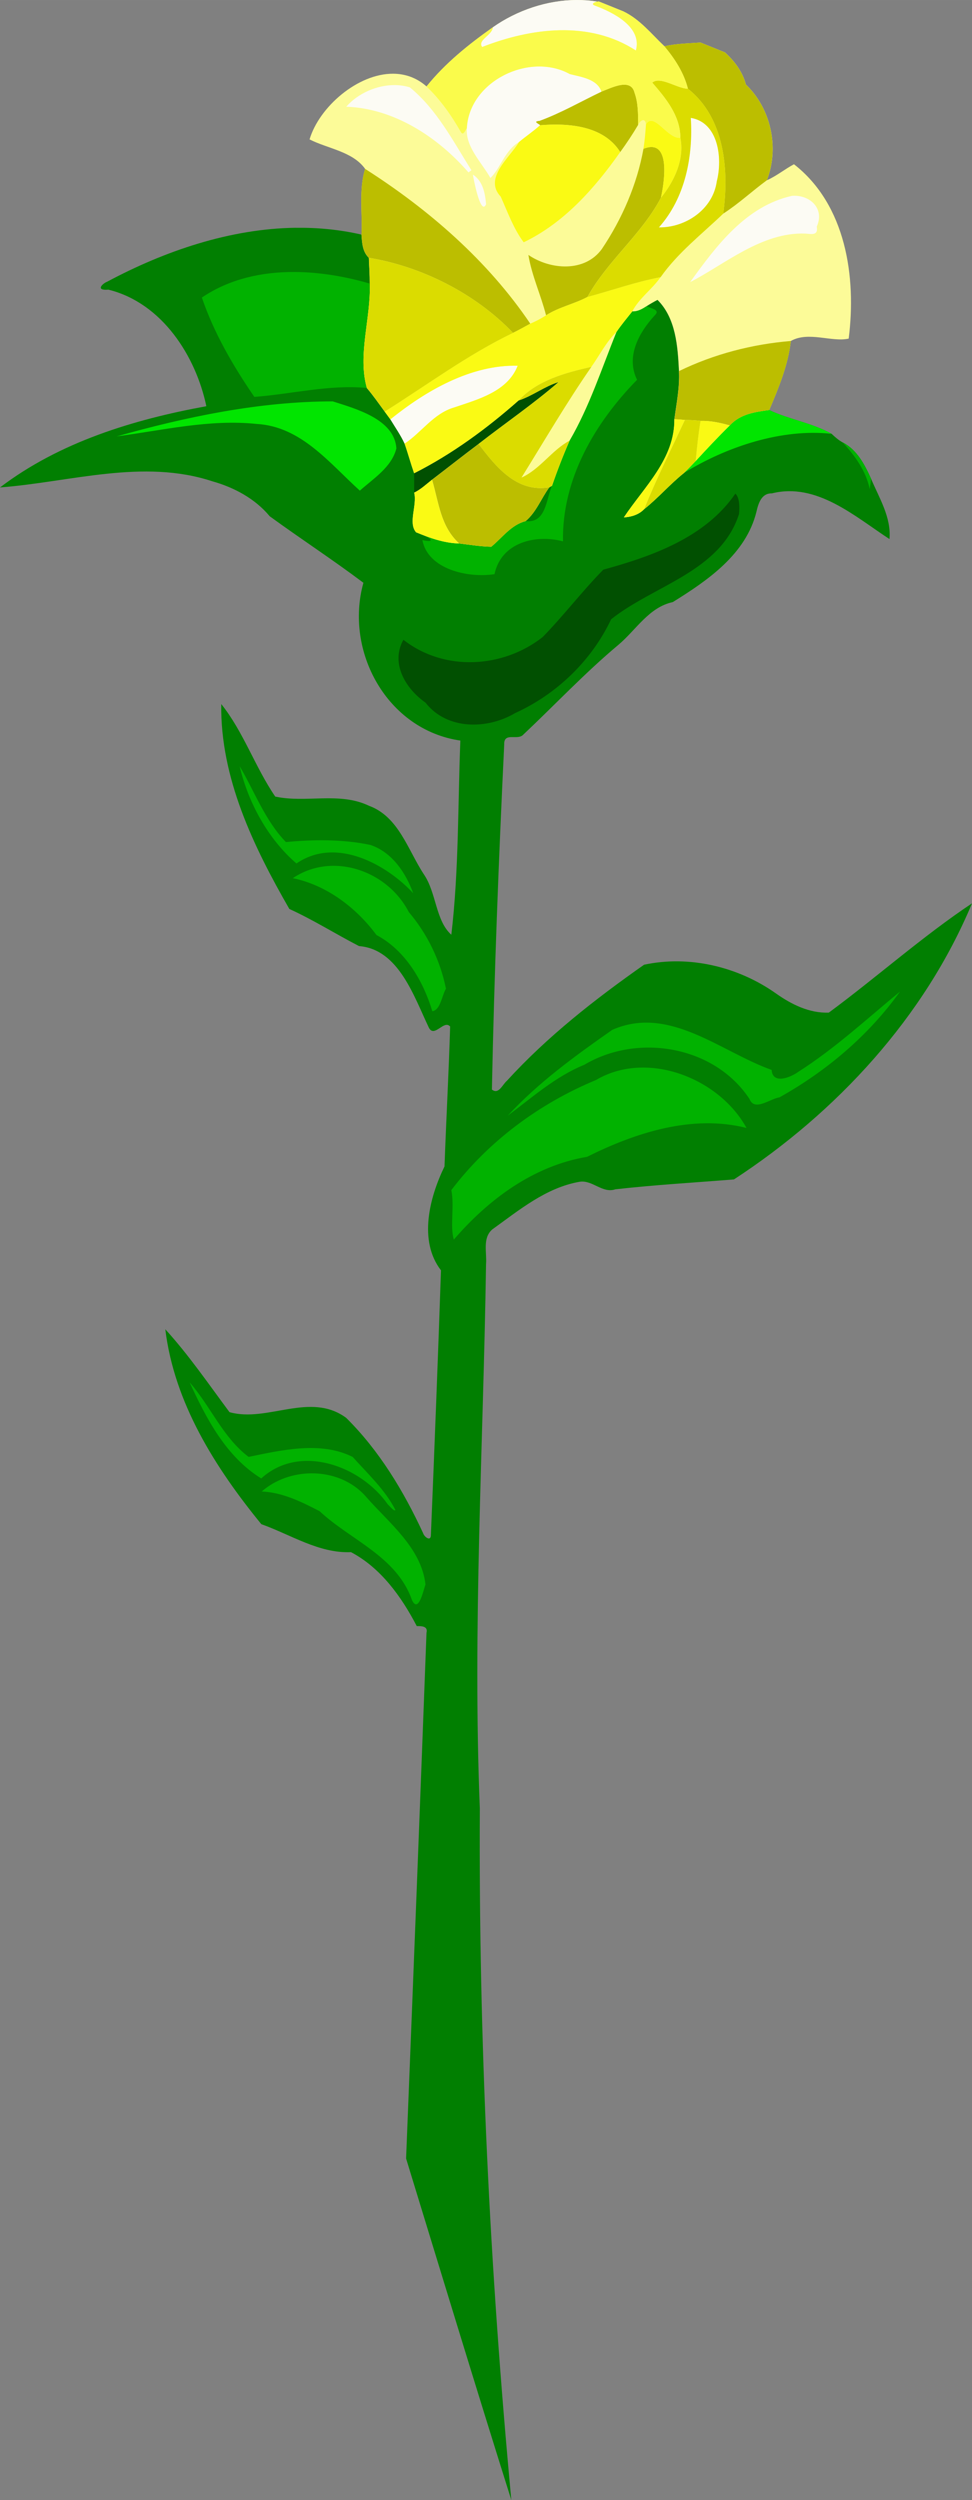 <?xml version="1.0" encoding="UTF-8" standalone="no"?>
<svg xmlns:rdf="http://www.w3.org/1999/02/22-rdf-syntax-ns#" xmlns="http://www.w3.org/2000/svg" viewBox="0 0 576.58 1482.083" height="1482.1pt" width="576.58pt" version="1.1" xmlns:cc="http://creativecommons.org/ns#" xmlns:dc="http://purl.org/dc/elements/1.1/">
<rect x="0" y="0" width="576.58" height="1482.083" fill="#808080" stroke="none"/>
<g transform="translate(-469.93 334.18)">
<path d="m645.41-199.17c-39.006 0.509-77.823 13.761-111.96 32.009-2.571 0.946-7.288 5.363 0.783 4.684 32.095 7.93 51.98 39.778 58.098 69.1-43.281 7.893-87.06 21.268-122.4 48.153 41.667-3.174 84.774-17.209 125.96-3.645 12.924 3.621 25.368 10.305 34.042 20.741 18.338 13.345 37.423 25.772 55.57 39.428-11.346 40.583 14.015 87.238 57.5 93.533-1.508 38.225-0.863 77.233-5.347 115.11-9.363-8.33-8.825-24.861-16.248-35.752-9.533-14.427-14.928-34.215-32.577-40.692-17.603-8.432-37.292-1.52-55.63-5.461-11.867-17.3-18.88-38.474-32.019-54.842-0.658 43.679 19.143 84.521 40.381 121.46 14.23 6.478 27.502 14.874 41.327 22.008 23.659 1.872 32.69 30.203 41.516 48.519 3.296 5.968 8.857-5.052 12.542-0.825-0.826 27.64-2.36 55.296-3.339 82.939-8.848 18.18-15.631 44.008-2.095 61.583-1.783 52.316-3.828 104.7-5.986 156.98-0.055 4.011-3.934 1.086-4.595-1.122-11.553-24.97-26.061-49.03-45.688-68.427-21.456-15.692-46.612 2.947-69.177-3.347-12.37-16.61-24.09-33.79-38.09-49.15 5.342 43.696 29.605 82.058 56.966 115.55 17.62 6.282 34.227 17.397 53.189 16.586 17.621 9.27 29.89 26.323 39.016 43.842 2.782-0.052 6.774-0.005 5.775 3.938-3.875 103.9-7.956 207.81-12.108 311.68 20.663 67.427 41.229 135.15 62.434 202.51-12.785-136.28-19.43-273.14-18.688-410.02-4.347-107.58 2.079-215.13 3.678-322.69 0.577-6.852-2.232-15.363 3.656-20.545 15.995-11.466 31.914-24.829 51.916-28.294 7.543-1.161 13.525 7.077 21.106 4.486 23.378-2.641 46.955-3.983 70.384-5.87 60.947-39.767 113.05-96.184 141.21-163.67-29.408 19.608-56.492 43.799-84.936 64.788-11.543 0.463-22.307-4.928-31.475-11.444-22.373-15.771-51.291-22.7-78.103-16.948-29.037 20.372-57.38 42.523-81.367 68.794-2.633 2.194-4.903 8.406-8.909 5.214 1.361-68.209 4.028-136.42 7.302-204.56-0.282-7.609 7.959-2.137 11.309-5.842 18.822-17.723 36.558-36.628 56.42-53.241 10.455-8.774 18.08-22.293 32.273-25.342 20.696-12.826 43.466-28.415 49.633-53.63 1.09-4.758 2.938-10.991 9.108-10.808 26.579-6.644 49.107 13.579 69.786 27.081 1.151-12.897-6.146-24.393-10.938-35.817-3.731-8.257-8.334-17.157-16.772-21.447-2.454-1.347-4.562-3.179-6.578-5.103-11.576-6.506-25.874-8.698-37.077-14.127-8.351 1.212-17.044 2.2-23.431 9.155-6.95 6.825-13.612 13.927-20.203 21.091-2.258 2.388-4.563 4.758-6.917 7.064-8.35 6.659-15.309 14.839-23.677 21.491-3.132 3.244-7.588 4.614-11.988 4.855 12.162-18.266 30.204-34.674 29.952-58.198 1.269-9.474 3.217-18.921 2.73-28.533-0.73-14.648-1.826-31.332-12.744-42.22-2.197 1.141-4.348 2.386-6.458 3.712-2.579 1.633-5.305 3.283-8.488 3.098-3.19 4.029-6.53 7.976-9.422 12.255-8.778 21.637-15.983 44.136-27.792 64.387-3.833 8.773-7.302 17.715-10.42 26.777-0.4 0.216-1.198 0.67-1.602 0.895-4.841 6.543-7.652 14.629-14.061 20.033-8.644 2.259-13.844 9.822-20.402 15.22-6.391-0.143-12.72-1.188-19.062-1.958-6.989-0.158-13.668-2.068-20.166-4.514-0.002-0.001-0.004-0.002-0.006-0.003l-0.002-0.002c-0.384-0.194-0.786-0.385-1.209-0.575-0.008-0.003-0.016-0.006-0.023-0.009-0.374-0.167-0.758-0.331-1.155-0.491-0.062-0.025-0.122-0.05-0.184-0.075-0.335-0.133-0.675-0.259-1.02-0.383-0.125-0.045-0.247-0.092-0.373-0.136-0.448-0.155-0.901-0.303-1.355-0.438-4.853-5.69 0.73-15.913-1.113-23.505 3.933-1.917 7.127-4.964 10.538-7.642 9.235-7.035 18.341-14.26 27.631-21.219 15.771-12.301 32.404-23.64 47.511-36.727-8.405 2.549-15.434 8.209-23.784 10.942-18.851 16.644-39.465 31.778-61.942 43.141-2.017-5.796-3.619-11.737-5.645-17.538-2.344-5.066-5.551-9.65-8.441-14.408-1.119-1.53-2.251-3.054-3.375-4.597-3.465-4.72-6.825-9.538-10.616-14.012-5.615-19.618 2.467-41.483 1.723-61.895 0.04-5.095-0.335-10.176-0.514-15.262-3.721-3.551-4.029-8.667-4.367-13.786-12.877-2.95-25.9-4.196-38.902-4.027z" fill="#017f01"/>
<path d="m644.68-172.95c-19.476-0.093-38.741 4.121-55.005 15.153 7.135 20.954 18.552 40.596 31.127 58.894 22.151-1.659 44.451-7.421 66.672-5.298-5.615-19.618 2.467-41.483 1.724-61.895-14.092-4.103-29.369-6.781-44.517-6.853zm208.77 20.23c-2.579 1.633-5.305 3.283-8.488 3.098-3.19 4.029-6.53 7.976-9.422 12.255-8.778 21.637-15.983 44.136-27.792 64.387-3.833 8.773-7.302 17.715-10.42 26.777-3.53 8.345-3.497 22.367-15.662 20.928-8.644 2.259-13.844 9.822-20.402 15.22-6.391-0.143-12.72-1.188-19.062-1.958-6.992-0.158-13.672-2.07-20.172-4.517 4.004 2.02 5.565 4.065-1.556 2.508 3.302 17.412 27.15 22.638 42.788 20.205 4.009-18.882 24.354-23.729 40.628-19.456-0.652-36.907 18.863-70.16 43.941-95.764-6.761-13.707 1.028-27.871 10.417-38.122 3.757-3.563-2.228-4.017-4.797-5.561zm-131.42 136.19c-1.534-0.774-3.416-1.545-5.322-2.108 1.76 0.729 3.536 1.435 5.322 2.108zm247.81-55.377c7.236 7.935 13.785 16.877 15.973 27.617 0.343-2.051 0.641-4.098 0.798-6.17-3.731-8.257-8.334-17.157-16.772-21.447zm-357.75 191.94c5.053 21.57 16.793 43.088 33.686 57.661 23.906-16.372 54.044 1.187 69.256 17.627-4.368-12.073-12.564-24.333-25.338-28.594-16.243-3.494-34.199-3.28-50.162-1.722-12.409-12.806-18.51-29.86-27.442-44.972zm55.348 59.053c-8.243 0.071-16.481 2.371-23.822 7.323 19.918 4.061 37.674 17.483 49.63 33.708 17.028 8.976 27.753 27.207 33.128 45.175 4.838-0.657 5.701-9.366 8.091-13.362-3.342-16.673-11.059-32.524-22.056-45.461-8.678-16.907-26.836-27.539-44.97-27.383zm336.37 74.527c-18.873 15.524-38.726 33.877-60.273 47.556-4.726 3.452-15.299 7.66-15.884-1.095-29.988-10.585-60.743-38.691-94.561-23.733-21.84 15.286-43.856 31.224-62.011 50.898 14.09-10.488 28.435-23.343 45.45-30.203 31.767-18.881 77.214-11.223 98.003 20.28 2.951 7.597 12.29-0.205 17.778-0.977 27.807-15.509 52.973-36.763 71.498-62.727zm-152.71 45.069c-9.623 0.049-19.13 2.352-27.659 7.389-33.508 13.897-63.701 36.196-85.783 65.253 1.929 9.514-0.879 21.333 1.469 29.355 20.593-23.899 47.284-43.751 79.052-49.088 28.659-14.28 62.414-25.265 94.586-17.098-11.726-21.336-37.072-35.936-61.664-35.811zm-268.7 186.59c9.9 21.477 21.629 44.113 42.5 56.981 22.83-20.839 58.974-7.576 75.003 15.308 1.105 1.028 4.147 4.715 4.558 3.35-6.033-11.85-16.401-21.482-25.32-31.391-19.03-9.601-42.505-3.968-61.742-0.044-15.269-11.491-22.586-30.125-34.998-44.205zm72.192 53.952c-10.675 0.078-21.36 3.731-29.408 10.769 12.358 0.535 23.574 6.12 34.325 11.678 18.598 17.321 45.789 26.766 54.838 52.784 3.961 8.166 6.898-6.695 7.981-9.298-2.484-21.924-21.767-36.535-35.342-52.141-8.212-9.376-20.296-13.88-32.394-13.792z" fill="#01b200"/>
<path d="m667.33-96.242c-43.347 0.015-86.711 9.073-128.18 20.75 27.435-3.635 55.109-10.291 82.975-7.378 26.476 1.467 43.206 23.254 61.259 39.547 7.989-7.128 18.9-13.907 21.681-25.045-1.154-17.311-23.98-23.462-37.739-27.873zm258.86 5.108c-8.351 1.212-17.044 2.2-23.431 9.155-6.95 6.825-13.612 13.927-20.203 21.091-2.258 2.388-4.563 4.758-6.917 7.064 25.721-15.79 58.291-26.43 87.628-23.183-11.576-6.506-25.874-8.698-37.077-14.127z" fill="#01e500"/>
<path d="m801.28-107.73c-8.405 2.549-15.434 8.209-23.784 10.942-18.851 16.644-39.465 31.778-61.942 43.141 0.136 3.829-0.001 7.668 0.047 11.505 3.933-1.917 7.127-4.964 10.538-7.642 9.235-7.035 18.341-14.26 27.631-21.219 15.771-12.301 32.404-23.64 47.511-36.727zm104.86 66.175c-17.725 25.93-49.349 37.137-78.338 45.073-12.523 12.749-23.464 27.161-35.991 39.973-23.547 18.501-58.348 20.564-82.602 1.597-7.803 14.094 1.441 29.073 13.134 37.266 12.743 16.359 36.744 15.942 53.219 6.147 24.605-11.183 45.313-31.066 56.88-55.578 25.372-20.19 64.843-28.21 75.855-62.328 0.413-3.856 0.457-9.704-2.158-12.15z" fill="#015001"/>
</g>
<g transform="translate(-1269.9 334.18)">
<g>
<path d="m1612-334.18c-17.631 0.061-35.46 6.129-49.739 16.172-14.381 10.166-28.26 21.278-39.339 35.073-5.924-5.241-12.743-7.504-19.761-7.552-21.053-0.142-43.885 19.671-49.633 38.938 10.848 5.533 25.573 7.152 32.944 17.45-3.817 12.716-1.49 25.972-2.114 38.952 0.339 5.119 0.646 10.235 4.367 13.786 0.179 5.087 0.554 10.167 0.514 15.263 0.743 20.412-7.338 42.277-1.724 61.895 3.791 4.474 7.151 9.292 10.616 14.012 1.124 1.543 2.256 3.067 3.375 4.597 2.889 4.757 6.096 9.342 8.441 14.408 2.026 5.8 3.628 11.741 5.645 17.538 22.477-11.362 43.092-26.497 61.942-43.141 8.35-2.733 15.379-8.393 23.784-10.942-15.107 13.087-31.74 24.426-47.511 36.727-9.29 6.958-18.397 14.184-27.631 21.219-3.41 2.678-6.604 5.725-10.538 7.642 1.842 7.591-3.74 17.814 1.113 23.505 8.167 3.383 16.581 6.424 25.494 6.625 6.343 0.77 12.671 1.815 19.062 1.958 6.557-5.398 11.758-12.962 20.402-15.22 6.409-5.404 9.22-13.489 14.061-20.033 0.404-0.225 1.202-0.679 1.601-0.895 3.119-9.061 6.588-18.003 10.42-26.777 11.809-20.252 19.015-42.75 27.792-64.387 2.892-4.279 6.232-8.226 9.422-12.255 3.182 0.185 5.909-1.465 8.488-3.098 2.11-1.327 4.261-2.572 6.458-3.712 10.918 10.888 12.014 27.572 12.744 42.22 0.488 9.611-1.461 19.059-2.73 28.533 0.253 23.525-17.79 39.933-29.952 58.198 4.4-0.24 8.857-1.611 11.989-4.855 8.368-6.651 15.325-14.832 23.675-21.491 2.354-2.306 4.659-4.676 6.917-7.064 6.591-7.164 13.253-14.266 20.203-21.091 6.388-6.955 15.08-7.942 23.431-9.155 5.594-13.217 11.153-26.535 12.795-40.916 10.468-5.922 24.228 0.863 34.311-1.408 4.637-36.519-1.596-79.315-32.461-103.36-5.476 2.933-10.34 6.967-16.064 9.498 7.5-19.274 2.456-42.469-12.444-56.744-1.994-7.588-6.701-13.855-12.448-19.066l-14.494-5.85c-7.149 0.533-14.378 0.622-21.388 2.225-7.798-7.343-14.41-15.888-24.338-20.683l-14.633-5.908-0.938 0.106c-4.002-0.651-8.061-0.956-12.13-0.942zm35.483 23.759c0.13 0.759 0.194 1.539 0.189 2.337 0-0.799-0.059-1.578-0.189-2.337z" fill="#fcfb98"/>
<path d="m1685.4-308.98c-7.149 0.533-14.378 0.622-21.388 2.225 6.223 7.451 11.555 15.642 13.97 25.18 21.798 17.222 24.5 48.303 20.914 74.042 9.136-5.856 17.13-13.37 25.889-19.787 7.5-19.274 2.456-42.469-12.444-56.744-1.994-7.588-6.701-13.855-12.448-19.066l-14.494-5.85zm-45.362 25.011c-4.328 0.075-9.815 2.764-13.361 4.092-12.234 5.835-24.002 12.656-36.769 17.327-4.302 0.345-0.505 1.705 0.38 2.612 16.892-1.399 37.671 0.206 47.525 15.895 3.79-5.221 7.361-10.595 10.636-16.142-0.043-6.358 0.049-12.944-2.145-18.995-0.885-3.669-3.304-4.84-6.266-4.789zm16.305 36.936c-1.35-0.004-2.921 0.325-4.744 1.059-3.84 21.215-12.675 41.526-24.652 59.359-10.152 14.062-30.653 12.407-43.611 3.553 2.011 12.329 7.424 23.736 10.478 35.806 7.614-4.917 16.645-6.665 24.548-10.883 11.882-21.474 32.309-37.265 43.598-58.848 1.736-7.751 5.377-30.011-5.619-30.047zm-169.9 12.933c-3.817 12.716-1.49 25.972-2.114 38.952 0.339 5.119 0.646 10.235 4.367 13.786 30.986 5.067 63.124 21.039 85.517 44.508 3.489-1.697 6.843-3.622 10.245-5.452-25.185-37.31-60.239-67.723-98.016-91.794zm252.6 102.05c-22.949 1.898-45.598 7.756-66.33 17.839 0.488 9.611-1.461 19.059-2.73 28.533 2.078 0.062 4.147 0.229 6.202 0.455 3.122-0.012 6.231 0.164 9.312 0.545 5.883-0.149 11.686 1.104 17.319 2.698 6.388-6.955 15.08-7.942 23.431-9.155 5.594-13.217 11.153-26.535 12.795-40.916zm-185.22 61.048c-9.29 6.958-18.397 14.184-27.631 21.219 4.077 13.756 5.002 27.6 16.069 37.772 6.343 0.77 12.671 1.815 19.062 1.958 6.557-5.398 11.758-12.962 20.402-15.22 6.409-5.404 9.22-13.489 14.061-20.033-19.356 3.337-31.766-12.219-41.962-25.695z" fill="#bcbe00"/>
<path d="m1612-334.18c-17.631 0.061-35.46 6.129-49.739 16.172-0.301 4.699-9.328 7.534-6.322 11.681 29.086-11.358 63.562-15.849 91.188 2.086 3.857-14.015-13.557-22.673-24.417-26.68-2.545-1.016 0.121-2.011 1.42-2.317-4.002-0.651-8.061-0.956-12.13-0.942zm-20.948 39.416c-20.993-0.615-43.125 14.765-44.211 36.594-0.891 11.05 8.667 20.128 13.981 29.509 5.906-5.682 8.646-16.557 16.986-21.322 4.096-3.415 8.536-6.4 12.505-9.953-0.885-0.907-4.681-2.268-0.38-2.612 12.766-4.671 24.535-11.492 36.769-17.327-2.483-7.527-12.146-8.698-18.77-10.402-5.212-2.89-11.002-4.315-16.88-4.487zm-86.866 11.019c-10.79-0.104-22.058 4.969-28.894 12.825 28.304 0.997 54.25 17.91 72.505 38.942 0.436-0.331 1.299-0.974 1.744-1.302-10.907-17.247-20.448-35.98-36.512-49.108-2.838-0.893-5.821-1.329-8.842-1.358zm175.49 19.419c1.445 22.895-3.275 47.412-18.924 64.939 15.949 0.216 32.119-10.75 34.372-27.364 3.474-13.523 1.031-34.827-15.448-37.575zm-129.25 33.655c0.125 1.452 4.579 25.013 7.817 17.553-0.6-6.529-1.865-13.705-7.817-17.553zm190.3 12.525c-0.326 0.006-0.654 0.021-0.983 0.045-27.4 6.086-44.976 29.671-60.447 51.141 20.322-10.377 42.485-29.75 68.255-28.752 2.941 0.087 7.972 1.676 6.83-4.123 4.744-10.381-3.557-18.507-13.655-18.311zm-166.3 100.74c-26.648 0.247-52.529 15.337-72.936 31.806 2.889 4.757 6.096 9.342 8.441 14.408 10.179-6.729 17.174-17.915 29.425-21.467 14.072-4.78 31.678-9.363 37.652-24.723-0.861-0.023-1.722-0.031-2.581-0.023z" fill="#fcfbf4"/>
<path d="m1656.1-262.58c-1.101 0.013-2.115 0.605-3.022 2.048-0.305 4.87-0.718 9.738-1.502 14.566 16.663-6.71 12.312 20.284 10.362 28.988 7.902-9.719 14.054-22.743 11.517-35.533-6.197 0.679-12.586-10.124-17.356-10.069zm-56.02 2.253c-3.343-0.022-6.647 0.135-9.814 0.397-3.968 3.553-8.409 6.538-12.505 9.953-5.423 9.188-21.219 21.391-10.833 32.367 4.092 9.125 7.636 19.097 13.622 27.056 24.014-11.508 42.128-32.072 57.241-53.481-8.006-12.747-23.225-16.197-37.711-16.292zm61.658 90.436c-14.77 2.795-28.919 7.846-43.397 11.761-7.904 4.218-16.934 5.965-24.548 10.883-2.953 1.946-6.099 3.544-9.352 4.948-3.402 1.829-6.756 3.754-10.245 5.452-26.928 12.93-51.065 30.967-76.111 46.662 1.124 1.543 2.256 3.067 3.375 4.597 21.065-17.001 47.964-32.531 75.517-31.783-5.974 15.36-23.579 19.944-37.652 24.723-12.25 3.553-19.246 14.738-29.425 21.467 2.026 5.8 3.628 11.741 5.645 17.538 22.477-11.362 43.092-26.497 61.942-43.141 11.057-12.004 27.837-16.466 43.194-19.941 4.917-6.891 8.728-14.701 14.856-20.639 2.892-4.279 6.232-8.226 9.422-12.255 4.147-7.87 11.745-13.042 16.778-20.273zm8.181 84.216c0.253 23.525-17.79 39.933-29.952 58.198 4.4-0.24 8.857-1.611 11.989-4.855 7.199-17.994 16.007-35.326 24.164-52.889-2.055-0.226-4.124-0.392-6.202-0.455zm15.514 1c-1.315 7.88-2.144 15.838-2.884 23.789 6.591-7.164 13.253-14.266 20.203-21.091-5.633-1.594-11.435-2.847-17.319-2.698zm-159.3 34.895c-3.41 2.678-6.604 5.725-10.538 7.642 1.842 7.591-3.74 17.814 1.113 23.505 8.167 3.383 16.581 6.424 25.494 6.625-11.067-10.172-11.992-24.016-16.069-37.772z" fill="#fafa14"/>
<path d="m1660.6-286.39c-1.445-0.026-2.734 0.302-3.778 1.183 8.074 9.331 16.624 19.618 16.672 32.697 2.537 12.789-3.615 25.814-11.517 35.533-11.29 21.583-31.717 37.375-43.598 58.848 14.478-3.915 28.627-8.966 43.397-11.761 10.241-14.523 24.407-25.465 37.138-37.634 3.585-25.739 0.884-56.821-20.914-74.042-5.085-0.115-12.237-4.729-17.398-4.823zm19.062 22.07c16.479 2.748 18.923 24.052 15.448 37.575-2.253 16.615-18.423 27.58-34.372 27.364 15.648-17.527 20.368-42.044 18.924-64.939zm-190.95 82.966c0.179 5.087 0.554 10.167 0.514 15.263 0.743 20.412-7.338 42.277-1.724 61.895 3.791 4.474 7.151 9.292 10.616 14.012 25.046-15.696 49.183-33.732 76.111-46.662-22.393-23.468-54.531-39.441-85.517-44.508zm132 64.631c-15.357 3.474-32.137 7.937-43.194 19.941 8.35-2.733 15.379-8.393 23.784-10.942-15.107 13.087-31.74 24.426-47.511 36.727 10.197 13.477 22.606 29.032 41.962 25.695 0.404-0.225 1.202-0.679 1.602-0.895 3.119-9.061 6.588-18.003 10.42-26.777-10.588 5.712-17.491 16.934-28.541 21.92 13.659-21.975 26.78-44.49 41.476-65.669zm55.439 31.503c-8.157 17.563-16.965 34.896-24.164 52.889 8.368-6.651 15.325-14.832 23.675-21.491 2.354-2.306 4.659-4.676 6.917-7.064 0.74-7.951 1.569-15.909 2.884-23.789-3.081-0.381-6.191-0.558-9.312-0.545z" fill="#dbdc00"/>
</g>
<path d="m1656.8-285.21c8.074 9.331 16.625 19.619 16.672 32.698-7.627 0.836-15.545-15.722-20.379-8.021-0.528-4.063-3.389-2.371-4.651 0.355-0.043-6.358 0.048-12.943-2.146-18.994-2.178-9.032-13.654-2.934-19.626-0.697-2.483-7.527-12.147-8.699-18.771-10.403-23.828-13.21-59.7 4.166-61.09 32.107-0.882 1.143-2.067 4.719-3.522 2.234-5.592-9.817-12.149-19.193-20.397-26.998 11.08-13.796 24.958-24.908 39.339-35.074-0.301 4.699-9.329 7.536-6.323 11.683 29.086-11.358 63.564-15.849 91.189 2.086 3.857-14.015-13.558-22.674-24.418-26.68-2.545-1.016 0.121-2.011 1.421-2.317l0.938-0.107 14.633 5.907c9.927 4.795 16.539 13.341 24.337 20.684 6.223 7.451 11.555 15.642 13.97 25.18-6.508-0.147-16.402-7.667-21.176-3.642z" fill="#fafb4b"/>
</g>
</svg>
